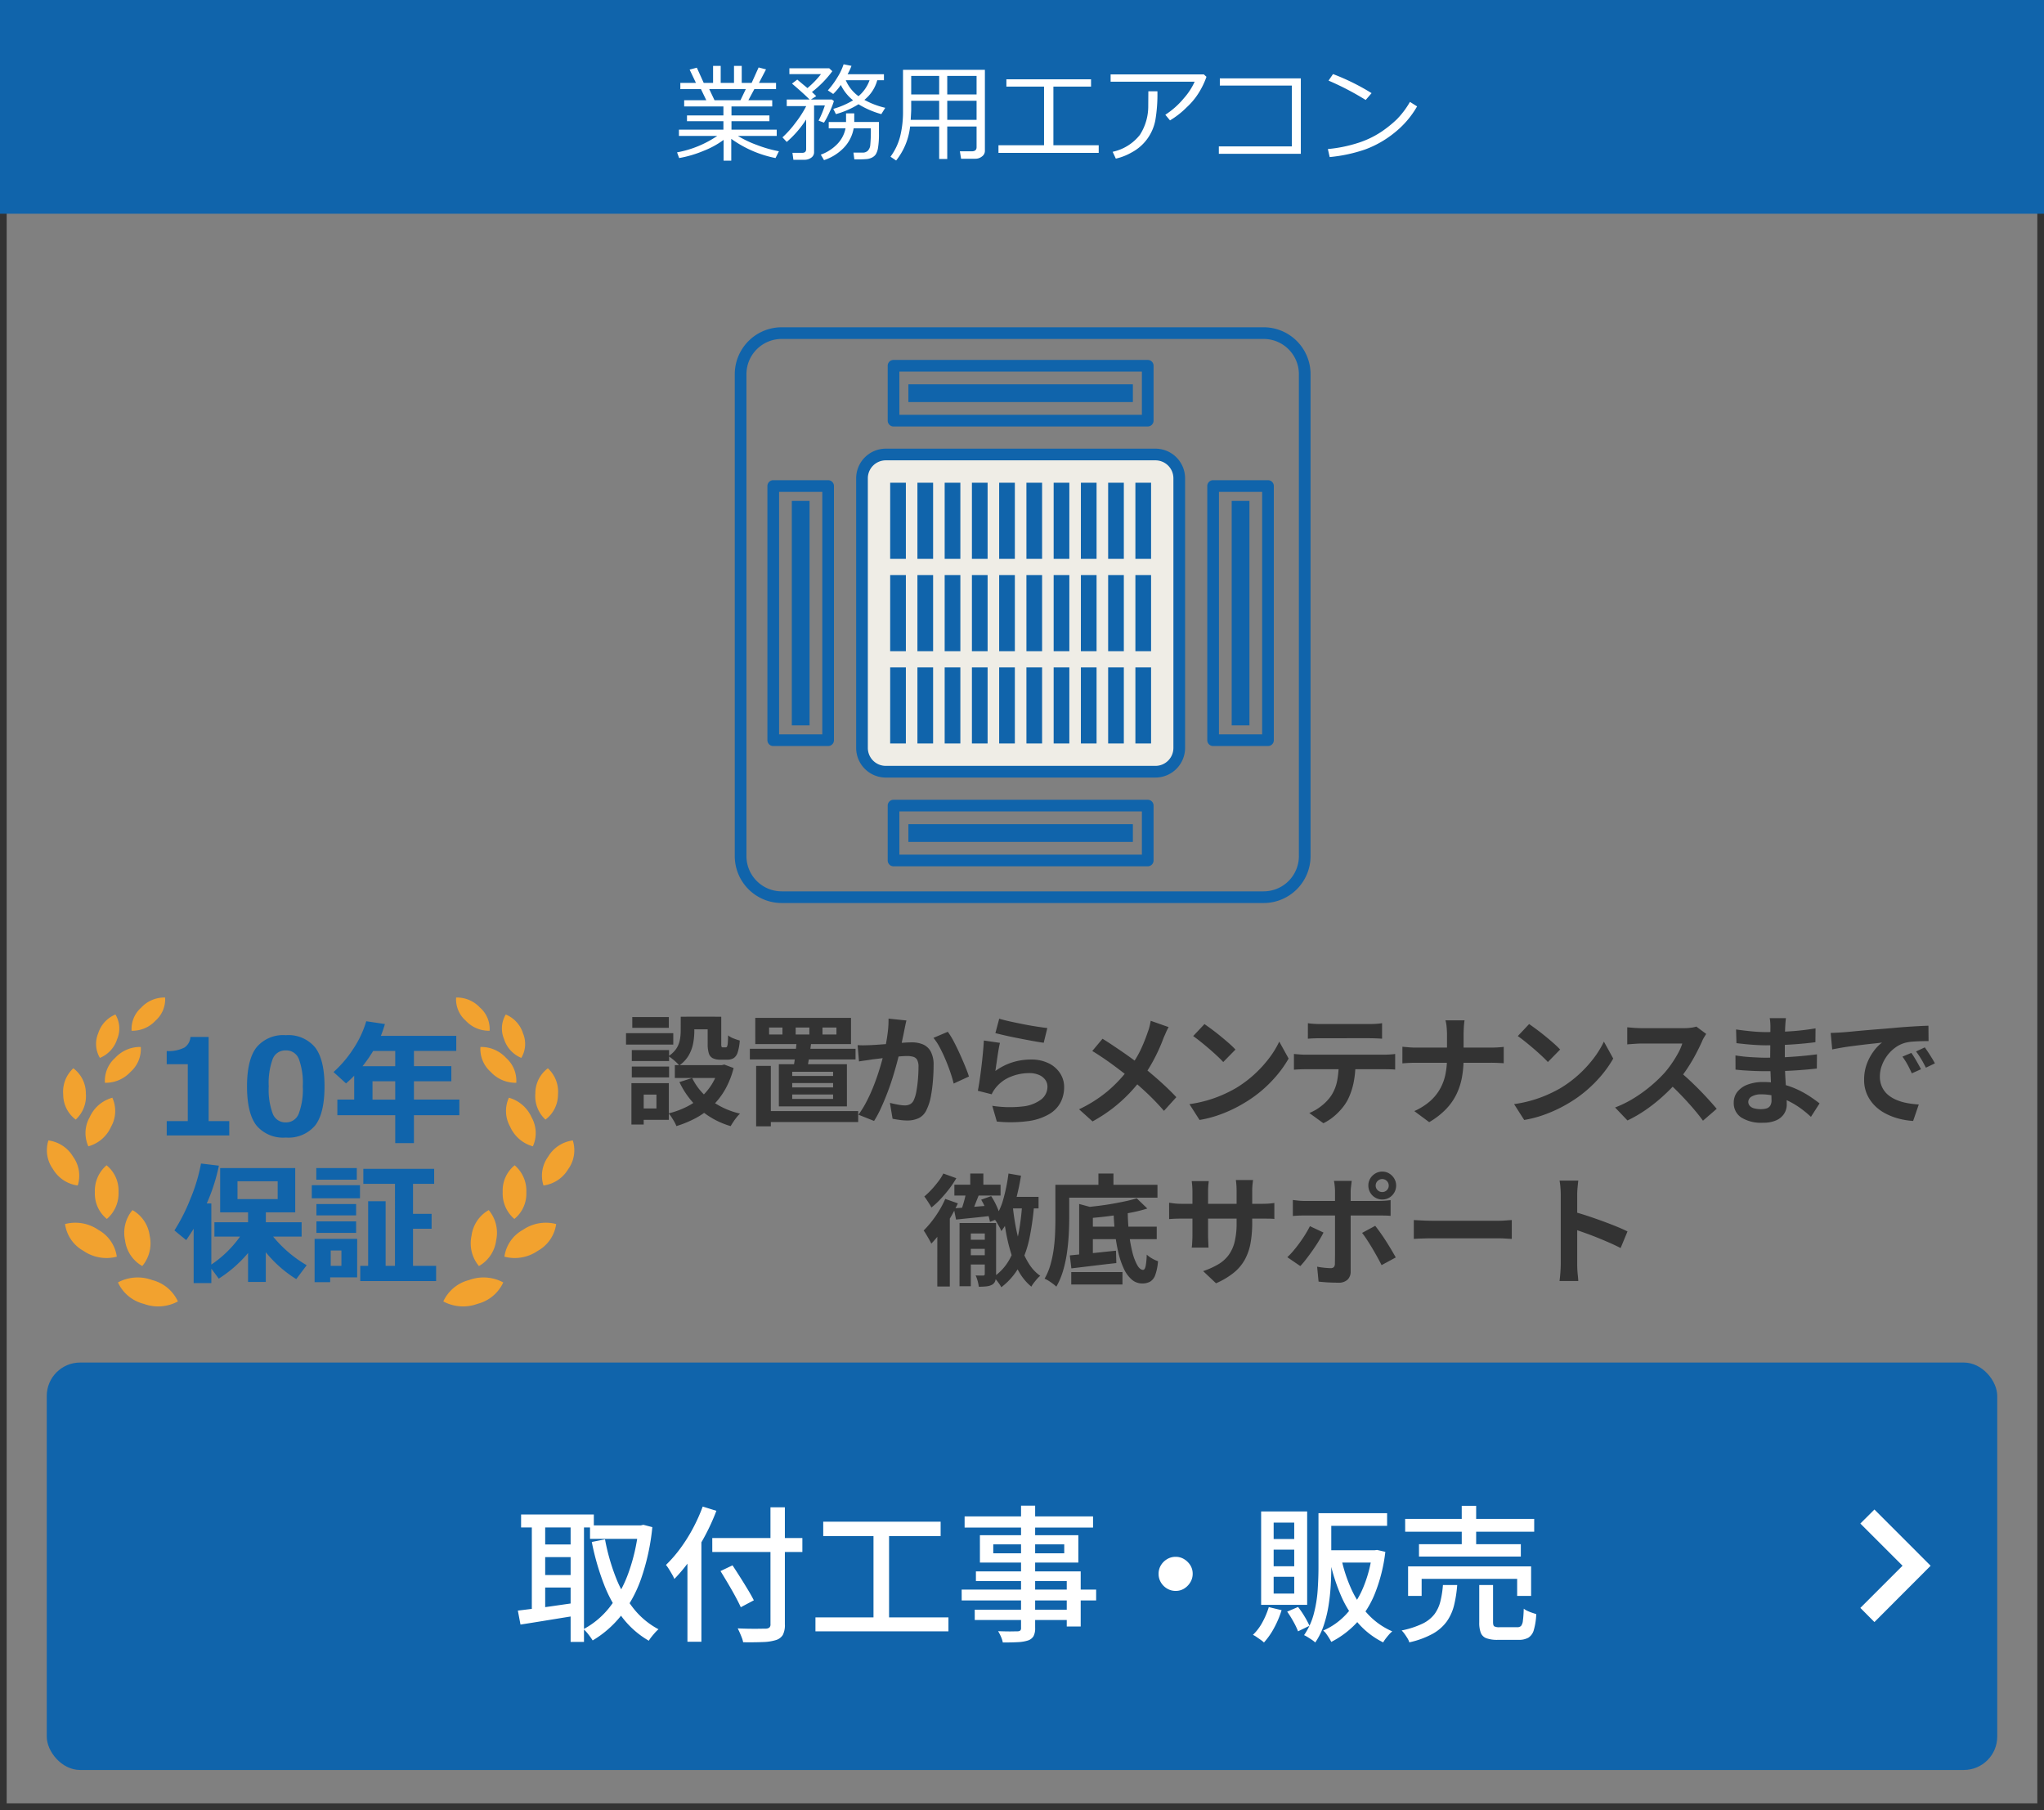 <svg xmlns="http://www.w3.org/2000/svg" width="306" height="271" viewBox="0 0 306 271">
  <rect x="0" y="0" width="306" height="271" fill="#808080" stroke="none"/>
  <g id="home-02" transform="translate(-3599 -5578)">
    <path id="長方形_1730" data-name="長方形 1730" d="M1,1V270H305V1H1M0,0H306V271H0Z" transform="translate(3599 5578)" fill="#333"/>
    <rect id="長方形_1731" data-name="長方形 1731" width="292" height="61" rx="5" transform="translate(3606 5782)" fill="#1064ab"/>
    <path id="パス_469" data-name="パス 469" d="M-65.67-15.62h7.854V-13.6H-65.67Zm-10.318-1.628H-65.1v1.936h-10.89Zm2.706,4.488h5.522v1.892h-5.522Zm0,4.576h5.522v1.87h-5.522ZM-58.41-15.62h.352l.374-.088,1.342.352a33.345,33.345,0,0,1-1.672,7.7A19.328,19.328,0,0,1-61.028-2.1a15.569,15.569,0,0,1-4.246,3.707,9.754,9.754,0,0,0-.638-.9,5.73,5.73,0,0,0-.726-.792,12.343,12.343,0,0,0,3.872-3.245A18.294,18.294,0,0,0-59.95-8.415a27.862,27.862,0,0,0,1.54-6.743Zm-5.016,2.09A31.261,31.261,0,0,0-61.82-7.865,18.058,18.058,0,0,0-59.2-3.234,11.878,11.878,0,0,0-55.418-.066a4.7,4.7,0,0,0-.517.506q-.275.308-.528.627a5.067,5.067,0,0,0-.407.583,13.477,13.477,0,0,1-4-3.531A20.28,20.28,0,0,1-63.624-6.9a38.283,38.283,0,0,1-1.782-6.237ZM-74.382-16.5h2V-2.156h-2Zm5.808,0h2V1.826h-2Zm-7.9,13.64q1.078-.132,2.486-.308t2.992-.407q1.584-.231,3.168-.451l.11,1.914q-2.222.352-4.433.715t-3.927.627Zm29.106-10.868H-33.88v2.09H-47.366Zm8.712-4.6H-36.5V-.814a3.207,3.207,0,0,1-.308,1.6,1.8,1.8,0,0,1-1.012.759,7.077,7.077,0,0,1-1.914.3q-1.21.055-3.014.033a3.289,3.289,0,0,0-.187-.66q-.143-.374-.308-.748T-43.56-.2q.9.044,1.76.055t1.507,0q.649-.011.913-.011a.943.943,0,0,0,.561-.165.628.628,0,0,0,.165-.5Zm-7.48,9.548,1.8-.858q.55.836,1.155,1.793t1.155,1.87q.55.913.88,1.573L-43.1-3.366q-.308-.682-.814-1.617t-1.1-1.936Q-45.606-7.92-46.134-8.778Zm-4.95-3.608,2.068-2.09.022.044V1.8h-2.09Zm2.288-6.05,2.046.638a32.256,32.256,0,0,1-1.727,3.784,33.42,33.42,0,0,1-2.167,3.52,23.412,23.412,0,0,1-2.4,2.9,4.614,4.614,0,0,0-.319-.649q-.231-.407-.484-.814A6.31,6.31,0,0,0-54.3-9.7a19.331,19.331,0,0,0,2.134-2.453,24.226,24.226,0,0,0,1.892-3A26.1,26.1,0,0,0-48.8-18.436Zm18.04,2.266h17.578v2.156H-30.756ZM-31.922-1.848h19.91V.242h-19.91Zm8.69-13.178H-20.9V-1.012h-2.332Zm22.088-3.542H.968V-.286A2.563,2.563,0,0,1,.726.968a1.527,1.527,0,0,1-.814.638,5.651,5.651,0,0,1-1.474.253q-.9.055-2.31.055a3.942,3.942,0,0,0-.275-.858A6.288,6.288,0,0,0-4.576.22q.616.022,1.21.033t1.045,0q.451-.011.649-.011A.724.724,0,0,0-1.254.121a.551.551,0,0,0,.11-.407Zm-8.448,1.606H9.636v1.672H-9.592Zm4.29,4.18v1.342H5.324v-1.342Zm-2-1.364H7.436v4.092H-7.3ZM-7.9-8.734H7.788v8.25H5.7v-6.8H-7.9Zm-2.134,2.728H10.1v1.628h-20.13Zm1.958,3.014H6.8v1.54H-8.074ZM22-10.912a2.386,2.386,0,0,1,1.276.352,2.82,2.82,0,0,1,.924.913,2.37,2.37,0,0,1,.352,1.287A2.4,2.4,0,0,1,24.2-7.1a2.785,2.785,0,0,1-.913.935A2.37,2.37,0,0,1,22-5.808a2.462,2.462,0,0,1-1.265-.341,2.625,2.625,0,0,1-.935-.924,2.443,2.443,0,0,1-.352-1.287,2.444,2.444,0,0,1,.341-1.276,2.654,2.654,0,0,1,.924-.924A2.443,2.443,0,0,1,22-10.912Zm22-6.534h9.658v1.892H44Zm-.616,0H45.3v8.14q0,1.3-.088,2.772t-.33,2.981a18.2,18.2,0,0,1-.715,2.915A10.112,10.112,0,0,1,42.9,1.914a3.367,3.367,0,0,0-.484-.385q-.308-.209-.627-.407a5.077,5.077,0,0,0-.561-.308A10.042,10.042,0,0,0,42.68-2.365a18.809,18.809,0,0,0,.583-3.553q.121-1.8.121-3.388ZM51.436-11.9h.374l.352-.044,1.232.286a24.438,24.438,0,0,1-1.551,6.215,14.538,14.538,0,0,1-2.739,4.4A13.627,13.627,0,0,1,45.3,1.826q-.132-.264-.33-.583T44.55.616a2.1,2.1,0,0,0-.462-.484A10.275,10.275,0,0,0,47.531-2.31,13.642,13.642,0,0,0,50.05-6.237a19.222,19.222,0,0,0,1.386-5.313Zm-4.62,1.276a22.068,22.068,0,0,0,1.54,4.653,13.947,13.947,0,0,0,2.5,3.718,10.8,10.8,0,0,0,3.575,2.5,4.082,4.082,0,0,0-.484.473q-.264.3-.495.605a6.032,6.032,0,0,0-.385.572A12.1,12.1,0,0,1,49.357-.946,15.745,15.745,0,0,1,46.772-5.06,28.358,28.358,0,0,1,45.1-10.252ZM44.528-11.9h7.458v1.848H44.528Zm-8.58,8.514,1.914.462A14.464,14.464,0,0,1,36.74-.264a10.715,10.715,0,0,1-1.518,2.178,3.636,3.636,0,0,0-.473-.385q-.3-.209-.616-.429a3.771,3.771,0,0,0-.561-.33,7.5,7.5,0,0,0,1.419-1.881A12.014,12.014,0,0,0,35.948-3.388Zm2.75.682,1.628-.7a13.148,13.148,0,0,1,.979,1.43,13.364,13.364,0,0,1,.737,1.386L40.326.242a10.885,10.885,0,0,0-.682-1.43A15.972,15.972,0,0,0,38.7-2.706ZM36.674-11.99V-9.5h3.08V-11.99Zm0,4.07v2.508h3.08V-7.92Zm0-8.118v2.464h3.08v-2.464ZM34.8-17.71H41.69V-3.718H34.8Zm21.56,1.122H75.68v1.914H56.364ZM58.432-12.8H73.678v1.848H58.432ZM56.8-9.482H75.218V-5.06h-2.09V-7.612h-14.3V-5.06H56.8Zm8.03-9.064H66.99v6.732H64.834ZM67.452-6.688H69.52v5.544q0,.506.176.638a1.578,1.578,0,0,0,.814.132h2.618a.8.8,0,0,0,.583-.187,1.484,1.484,0,0,0,.275-.792q.088-.6.132-1.793a2.724,2.724,0,0,0,.55.33,6.492,6.492,0,0,0,.693.275l.627.209A9.848,9.848,0,0,1,75.625.033,1.977,1.977,0,0,1,74.8,1.2a2.931,2.931,0,0,1-1.474.319h-3.08a4.831,4.831,0,0,1-1.727-.242,1.431,1.431,0,0,1-.836-.814A4.279,4.279,0,0,1,67.452-1.1Zm-5.434,0h2.134a18.355,18.355,0,0,1-.473,3.047A7.145,7.145,0,0,1,62.59-1.232a6.5,6.5,0,0,1-2.1,1.837A13.029,13.029,0,0,1,56.98,1.892a2.246,2.246,0,0,0-.264-.594q-.2-.33-.429-.649A4.474,4.474,0,0,0,55.836.11,13.239,13.239,0,0,0,58.949-.9a4.985,4.985,0,0,0,1.793-1.419,5.349,5.349,0,0,0,.891-1.914A14.98,14.98,0,0,0,62.018-6.688Z" transform="translate(3753 5822)" fill="#fff"/>
    <rect id="長方形_1736" data-name="長方形 1736" width="306" height="32" transform="translate(3599 5578)" fill="#1064ab"/>
    <path id="パス_468" data-name="パス 468" d="M-55.328.664l-.312-.852a15.733,15.733,0,0,0,6.016-2.461h-5.734v-.937H-48.7V-4.852h-5.453v-.867H-48.7V-7.062h-5.875v-.93h3.313l-.8-1.664h-3.086v-.93h2.336l-.945-1.992,1.078-.289,1.031,2.281h1.4v-2.547h1.141v2.547h1.992v-2.547h1.156v2.547h1.484L-43.43-12.9l1.109.289-1.055,2.023h2.555v.93h-3.25l-.891,1.664h3.57v.93h-6.1v1.344h5.68v.867h-5.68v1.266h6.773v.938h-5.812a15.761,15.761,0,0,0,2.855,1.359,18.8,18.8,0,0,0,3.285.938L-40.9.664a17.045,17.045,0,0,1-6.625-2.875V1.055h-1.148V-2.055A13.006,13.006,0,0,1-51.68-.41,17.115,17.115,0,0,1-55.328.664Zm4.508-10.32.789,1.664h3.883l.8-1.664Zm22.344,2.266a12.853,12.853,0,0,1-3.383,1.477L-32.25-6.7a12.119,12.119,0,0,0,2.961-1.281,6.694,6.694,0,0,1-1.836-2.3A8.449,8.449,0,0,1-32.266-8.93l-.8-.539a12.921,12.921,0,0,0,1.406-1.906,9.006,9.006,0,0,0,.953-2l1.18.234a8.381,8.381,0,0,1-.586,1.258h5.445v.891h-1a5.676,5.676,0,0,1-1.93,2.945,12.125,12.125,0,0,0,3.125,1.188l-.586.945A13.259,13.259,0,0,1-28.477-7.391Zm0-1.211a5.568,5.568,0,0,0,1.656-2.391h-3.562A5.686,5.686,0,0,0-28.477-8.6Zm-8.1,9.523h-1.648l-.141-1.039H-36.9q.586,0,.586-.555V-5.109A15.424,15.424,0,0,1-39.219-1.75l-.641-.687a14.851,14.851,0,0,0,1.926-2.148,15.972,15.972,0,0,0,1.621-2.508v-.023h-2.906V-8.1H-35.8q-.93-.937-2.633-2.383l.789-.6,1.523,1.273a13.8,13.8,0,0,0,2.031-2.094h-4.734v-.875h5.961l.469.438a15.831,15.831,0,0,1-3.055,3.117q.406.367.641.617L-35.6-8.1h3.141l.3.227A11.875,11.875,0,0,1-32.8-6.238a12.225,12.225,0,0,1-.844,1.6l-.812-.3a14.743,14.743,0,0,0,.945-2.281h-1.617V-.187A.962.962,0,0,1-35.543.6,1.652,1.652,0,0,1-36.578.922Zm2.938.055-.484-.82a6.506,6.506,0,0,0,2.387-1.508,4.659,4.659,0,0,0,1.316-2.437h-2.516v-.945h2.594V-6.023h1.227v1.289h3.7v1.727a12.557,12.557,0,0,1-.133,2.086A2.667,2.667,0,0,1-25.9.121a1.511,1.511,0,0,1-.555.469,2.262,2.262,0,0,1-.723.219A13.055,13.055,0,0,1-28.6.859h-.5l-.133-1.008h1.359a1.1,1.1,0,0,0,.777-.27,1.371,1.371,0,0,0,.379-.828,22.283,22.283,0,0,0,.086-2.543H-29.2A5.589,5.589,0,0,1-30.773-.777,7.3,7.3,0,0,1-33.641.977ZM-10.8-4.062h-4.391V.8H-16.4V-4.062H-20.75a9.88,9.88,0,0,1-2.094,5.094l-.844-.57a8.813,8.813,0,0,0,1.453-3.066,15.348,15.348,0,0,0,.422-3.77v-6.172H-9.555V-.391a1.014,1.014,0,0,1-.434.813,1.548,1.548,0,0,1-.988.344h-2.141L-13.3-.344h1.766q.734,0,.734-.617Zm0-4.8v-2.773h-4.391v2.773Zm-5.6-2.773h-4.187v2.773H-16.4Zm-4.266,6.578H-16.4V-7.914h-4.187v1.3Q-20.586-6.383-20.664-5.055Zm5.477,0H-10.8V-7.914h-4.391ZM7.484-.109H-7.523V-1.25H-.7v-8.781H-6.336v-1.1H6.336v1.1H.7V-1.25H7.484ZM23.617-11.5a11.894,11.894,0,0,1-.832,1.848,10.523,10.523,0,0,1-2.137,2.727,12.724,12.724,0,0,1-2.492,1.949l-.7-.844a12.09,12.09,0,0,0,2.8-2.5,9.668,9.668,0,0,0,1.59-2.445H9.266v-1.1H23.219ZM16.273-9.328a23.191,23.191,0,0,1-.316,4.359A7,7,0,0,1,14.719-2.16a6.86,6.86,0,0,1-2.336,2A8.482,8.482,0,0,1,10.047.75L9.57-.273a7.055,7.055,0,0,0,4.078-2.535A7.9,7.9,0,0,0,14.9-7.164l.016-2.164ZM37.742.031H25.469V-1.086H36.4v-9.1H25.617v-1.078H37.742ZM48.336-9.055l-.883,1.023a41.82,41.82,0,0,0-5.562-2.9l.672-.977A33.158,33.158,0,0,1,48.336-9.055ZM55.148-7.07a13.792,13.792,0,0,1-3.406,3.957A15.368,15.368,0,0,1,47.387-.629,22.958,22.958,0,0,1,42.063.516l-.273-1.2a21.035,21.035,0,0,0,4.563-.934A13.866,13.866,0,0,0,49.77-3.254a17.361,17.361,0,0,0,2.363-1.9,12.872,12.872,0,0,0,1.945-2.59Z" transform="translate(3756 5601)" fill="#fff"/>
    <path id="arrow" d="M932.585,1441.077l6.316-6.316-6.316-6.316,2.106-2.1,6.314,6.315h0l2.1,2.106-2.1,2.106h0l-6.314,6.323Z" transform="translate(2944.922 4377.66)" fill="#fff"/>
    <g id="グループ_621" data-name="グループ 621" transform="translate(3691 5418.082)">
      <rect id="長方形_38" data-name="長方形 38" width="38.054" height="8.216" transform="translate(42.435 248.014)" fill="#efede6"/>
      <path id="パス_28" data-name="パス 28" d="M69.986,66.42h40.373a3.552,3.552,0,0,1,3.56,3.56v40.373a3.552,3.552,0,0,1-3.56,3.56H69.986a3.552,3.552,0,0,1-3.56-3.56V69.98a3.552,3.552,0,0,1,3.56-3.56" transform="translate(-28.878 162.046)" fill="#efede6"/>
      <rect id="長方形_42" data-name="長方形 42" width="8.216" height="38.054" transform="translate(57.096 233.353)" fill="#efede6"/>
      <g id="グループ_336" data-name="グループ 336" transform="translate(22.887 213.805)">
        <path id="パス_26" data-name="パス 26" d="M118.552,27.784H80.5a.874.874,0,0,1-.874-.874V18.693a.874.874,0,0,1,.874-.874h38.054a.874.874,0,0,1,.874.874v8.216a.874.874,0,0,1-.874.874m-37.18-1.748h36.306V19.568H81.372Z" transform="translate(-61.618 -17.819)" fill="#1064ab"/>
        <rect id="長方形_39" data-name="長方形 39" width="33.605" height="2.657" transform="translate(21.106 3.654)" fill="#1064ab"/>
        <path id="パス_27" data-name="パス 27" d="M118.552,253.784H80.5a.874.874,0,0,1-.874-.874v-8.216a.874.874,0,0,1,.874-.874h38.054a.874.874,0,0,1,.874.874v8.216a.874.874,0,0,1-.874.874m-37.18-1.748h36.306v-6.468H81.372Z" transform="translate(-61.618 -177.967)" fill="#1064ab"/>
        <rect id="長方形_41" data-name="長方形 41" width="33.605" height="2.657" transform="translate(21.106 69.506)" fill="#1064ab"/>
        <path id="パス_29" data-name="パス 29" d="M108.234,112.662H67.86a4.439,4.439,0,0,1-4.434-4.434V67.854A4.439,4.439,0,0,1,67.86,63.42h40.373a4.439,4.439,0,0,1,4.434,4.434v40.373a4.44,4.44,0,0,1-4.434,4.434M67.86,65.168a2.689,2.689,0,0,0-2.686,2.686v40.373a2.689,2.689,0,0,0,2.686,2.686h40.373a2.689,2.689,0,0,0,2.686-2.686V67.854a2.689,2.689,0,0,0-2.686-2.686Z" transform="translate(-50.14 -50.133)" fill="#1064ab"/>
        <path id="パス_30" data-name="パス 30" d="M117.613,80.93h2.348V92.324h-2.348Zm-4.079,0h2.348V92.324h-2.348Zm-4.079,0H111.8V92.324h-2.349Zm-4.079,0h2.348V92.324h-2.348Zm-4.079,0h2.348V92.324H101.3Zm-4.079,0h2.349V92.324H97.218Zm-4.079,0h2.349V92.324H93.139Zm-4.079,0h2.349V92.324H89.06Zm-4.079,0h2.348V92.324H84.981Zm-4.079,0h2.349V92.324H80.9Z" transform="translate(-62.524 -62.541)" fill="#1064ab"/>
        <path id="パス_31" data-name="パス 31" d="M117.613,128.37h2.348v11.394h-2.348Zm-4.079,0h2.348v11.394h-2.348Zm-4.079,0H111.8v11.394h-2.349Zm-4.079,0h2.348v11.394h-2.348Zm-4.079,0h2.348v11.394H101.3Zm-4.079,0h2.349v11.394H97.218Zm-4.079,0h2.349v11.394H93.139Zm-4.079,0h2.349v11.394H89.06Zm-4.079,0h2.348v11.394H84.981Zm-4.079,0h2.349v11.394H80.9Z" transform="translate(-62.524 -96.158)" fill="#1064ab"/>
        <path id="パス_32" data-name="パス 32" d="M117.613,175.81h2.348V187.2h-2.348Zm-4.079,0h2.348V187.2h-2.348Zm-4.079,0H111.8V187.2h-2.349Zm-4.079,0h2.348V187.2h-2.348Zm-4.079,0h2.348V187.2H101.3Zm-4.079,0h2.349V187.2H97.218Zm-4.079,0h2.349V187.2H93.139Zm-4.079,0h2.349V187.2H89.06Zm-4.079,0h2.348V187.2H84.981Zm-4.079,0h2.349V187.2H80.9Z" transform="translate(-62.524 -129.775)" fill="#1064ab"/>
        <path id="パス_33" data-name="パス 33" d="M252.917,119.422H244.7a.874.874,0,0,1-.874-.874V80.494a.874.874,0,0,1,.874-.874h8.216a.874.874,0,0,1,.874.874v38.054a.874.874,0,0,1-.874.874m-7.342-1.748h6.467V81.368h-6.467Z" transform="translate(-177.976 -61.613)" fill="#1064ab"/>
        <rect id="長方形_43" data-name="長方形 43" width="2.657" height="33.605" transform="translate(69.505 21.108)" fill="#1064ab"/>
        <path id="パス_34" data-name="パス 34" d="M26.917,119.422H18.7a.874.874,0,0,1-.874-.874V80.494a.874.874,0,0,1,.874-.874h8.216a.874.874,0,0,1,.874.874v38.054a.874.874,0,0,1-.874.874m-7.342-1.748h6.468V81.368H19.575Z" transform="translate(-17.827 -61.613)" fill="#1064ab"/>
        <rect id="長方形_45" data-name="長方形 45" width="2.657" height="33.605" transform="translate(3.654 21.108)" fill="#1064ab"/>
      </g>
      <path id="パス_263" data-name="パス 263" d="M79.18,86.2H7.02A7.028,7.028,0,0,1,0,79.18V7.02A7.029,7.029,0,0,1,7.02,0H79.18A7.028,7.028,0,0,1,86.2,7.02V79.18a7.028,7.028,0,0,1-7.02,7.02M7.02,1.748A5.278,5.278,0,0,0,1.748,7.02V79.18A5.278,5.278,0,0,0,7.02,84.453H79.18a5.278,5.278,0,0,0,5.272-5.272V7.02A5.278,5.278,0,0,0,79.18,1.748Z" transform="translate(18 208.918)" fill="#1064ab"/>
    </g>
    <path id="パス_467" data-name="パス 467" d="M-11.689,0h-9.365V-2.148H-17.9v-8.516h-3.154v-1.973a5.233,5.233,0,0,0,2.651-.522,2.059,2.059,0,0,0,.9-1.587h2.725v12.6h3.086Zm8.457.313a5.2,5.2,0,0,1-4.4-1.821q-1.4-1.821-1.4-5.845,0-3.984,1.406-5.82A5.183,5.183,0,0,1-3.232-15.01a5.19,5.19,0,0,1,4.395,1.831q1.406,1.831,1.406,5.815,0,4.053-1.4,5.864A5.21,5.21,0,0,1-3.232.313Zm0-13.047A2.015,2.015,0,0,0-5.19-11.45a10.491,10.491,0,0,0-.591,4.106,10.265,10.265,0,0,0,.605,4.1A2.023,2.023,0,0,0-3.232-1.953,2.022,2.022,0,0,0-1.289-3.262a10.352,10.352,0,0,0,.605-4.1,10.418,10.418,0,0,0-.591-4.092A2.016,2.016,0,0,0-3.232-12.734Zm25.986,9.7h-6.8v4.18h-2.8v-4.18H4.492V-5.371h2.52V-8.945q-.576.6-1.221,1.152l-1.875-1.7a17.193,17.193,0,0,0,2.993-3.525A15.269,15.269,0,0,0,8.818-17.1l2.793.42q-.293,1-.605,1.768H22.295v2.256H15.957v2.285h5.6v2.256h-5.6v2.744h6.8Zm-12.9-9.619a21.292,21.292,0,0,1-1.592,2.285h4.893v-2.285Zm-.1,7.285h3.4V-8.115h-3.4ZM-14.375,22.1h-2.646V13.969q-.391.635-1.113,1.7L-19.9,14.223A27.53,27.53,0,0,0-17.52,9.516a25.9,25.9,0,0,0,1.6-5.312l2.676.322a27.687,27.687,0,0,1-1.816,5.654h.684v9.15a16.55,16.55,0,0,0,4.3-4.189h-3.838V13h5.039V11.508h-4.18V4.887h11.24v6.621h-4.4V13H-.859v2.139H-5.127A18.566,18.566,0,0,0-.1,19.428l-1.562,2.08a18.287,18.287,0,0,1-4.561-4.023v4.443H-8.877V17.6a19,19,0,0,1-4.385,3.838l-1.113-1.5ZM-4.443,9.525V6.859h-6.016V9.525ZM7.4,6.625H1.338V4.887H7.4ZM19.277,21.8H7.92V19.525H9.1V9.848h2.617v9.678h1.4V7.24H8.379V5H18.984V7.24H15.82v4.5H18.6v2.227H15.82v5.557h3.457ZM7.881,9.408H.664V7.445H7.881ZM7.3,11.967H1.357v-1.7H7.3Zm0,2.617H1.357V12.865H7.3Zm.156,6.66H3.418v.723H1.084V15.482H7.461ZM5.1,19.525v-2.3H3.5v2.3Z" transform="translate(3645.013 5748)" fill="#1064ab"/>
    <g id="グループ_622" data-name="グループ 622" transform="translate(3665.367 5727.336)">
      <path id="パス_11" data-name="パス 11" d="M342.014,423a5.817,5.817,0,0,0-3.85,3.2,6.247,6.247,0,0,0,5.125.36,5.818,5.818,0,0,0,3.85-3.205A6.243,6.243,0,0,0,342.014,423Z" transform="translate(-338.164 -380.686)" fill="#f2a22f"/>
      <path id="パス_12" data-name="パス 12" d="M374.785,337a5.285,5.285,0,0,0,1.111,4.531,5.165,5.165,0,0,0,2.576-3.846,5.286,5.286,0,0,0-1.112-4.53A5.166,5.166,0,0,0,374.785,337Z" transform="translate(-370.562 -301.316)" fill="#f2a22f"/>
      <path id="パス_13" data-name="パス 13" d="M421.92,350.809a5.442,5.442,0,0,0-2.761,4.013,6.065,6.065,0,0,0,4.986-.87,5.443,5.443,0,0,0,2.762-4.015A6.069,6.069,0,0,0,421.92,350.809Z" transform="translate(-410.012 -316.007)" fill="#f2a22f"/>
      <path id="パス_14" data-name="パス 14" d="M418.672,273.785a4.854,4.854,0,0,0-1.791,3.98,5.019,5.019,0,0,0,1.746,4.054,4.855,4.855,0,0,0,1.792-3.981A5.011,5.011,0,0,0,418.672,273.785Z" transform="translate(-407.991 -248.653)" fill="#f2a22f"/>
      <path id="パス_15" data-name="パス 15" d="M421.675,184.192a4.8,4.8,0,0,0,.19,4.346,5.264,5.264,0,0,0,3.4,2.933,4.8,4.8,0,0,0-.192-4.345A5.261,5.261,0,0,0,421.675,184.192Z" transform="translate(-411.859 -169.178)" fill="#f2a22f"/>
      <path id="パス_16" data-name="パス 16" d="M461.642,152.865a4.666,4.666,0,0,0,1.873-3.743A4.773,4.773,0,0,0,462,145.185a4.665,4.665,0,0,0-1.873,3.742A4.776,4.776,0,0,0,461.642,152.865Z" transform="translate(-446.349 -134.576)" fill="#f2a22f"/>
      <path id="パス_17" data-name="パス 17" d="M392.454,122.159a4.577,4.577,0,0,0-1.529-3.726,5.063,5.063,0,0,0-3.839-1.636,4.577,4.577,0,0,0,1.531,3.726A5.059,5.059,0,0,0,392.454,122.159Z" transform="translate(-381.53 -109.381)" fill="#f2a22f"/>
      <path id="パス_18" data-name="パス 18" d="M418.835,80.368a4.082,4.082,0,0,0,.255-3.681,4.5,4.5,0,0,0-2.581-2.816,4.085,4.085,0,0,0-.255,3.682A4.508,4.508,0,0,0,418.835,80.368Z" transform="translate(-407.161 -71.316)" fill="#f2a22f"/>
      <path id="パス_19" data-name="パス 19" d="M359.895,56.238a4.257,4.257,0,0,0-1.439-3.462,4.718,4.718,0,0,0-3.579-1.509,4.257,4.257,0,0,0,1.44,3.463A4.7,4.7,0,0,0,359.895,56.238Z" transform="translate(-352.962 -51.252)" fill="#f2a22f"/>
      <path id="パス_20" data-name="パス 20" d="M473.408,240.836a5.071,5.071,0,0,0-3.7,2.444,4.833,4.833,0,0,0-.69,4.3,5.066,5.066,0,0,0,3.7-2.443A4.835,4.835,0,0,0,473.408,240.836Z" transform="translate(-454.023 -219.425)" fill="#f2a22f"/>
    </g>
    <g id="グループ_623" data-name="グループ 623" transform="translate(3606 5727.336)">
      <path id="パス_11-2" data-name="パス 11" d="M343.289,423a5.817,5.817,0,0,1,3.85,3.2,6.247,6.247,0,0,1-5.125.36,5.818,5.818,0,0,1-3.85-3.205A6.244,6.244,0,0,1,343.289,423Z" transform="translate(-327.506 -380.686)" fill="#f2a22f"/>
      <path id="パス_12-2" data-name="パス 12" d="M378.472,337a5.284,5.284,0,0,1-1.111,4.531,5.165,5.165,0,0,1-2.576-3.846,5.286,5.286,0,0,1,1.112-4.53A5.166,5.166,0,0,1,378.472,337Z" transform="translate(-363.063 -301.316)" fill="#f2a22f"/>
      <path id="パス_13-2" data-name="パス 13" d="M424.146,350.809a5.442,5.442,0,0,1,2.761,4.013,6.065,6.065,0,0,1-4.986-.87,5.443,5.443,0,0,1-2.762-4.015A6.069,6.069,0,0,1,424.146,350.809Z" transform="translate(-416.421 -316.007)" fill="#f2a22f"/>
      <path id="パス_14-2" data-name="パス 14" d="M418.629,273.785a4.854,4.854,0,0,1,1.791,3.98,5.019,5.019,0,0,1-1.746,4.054,4.855,4.855,0,0,1-1.792-3.981A5.011,5.011,0,0,1,418.629,273.785Z" transform="translate(-409.677 -248.653)" fill="#f2a22f"/>
      <path id="パス_15-2" data-name="パス 15" d="M425.265,184.192a4.8,4.8,0,0,1-.19,4.346,5.264,5.264,0,0,1-3.4,2.933,4.8,4.8,0,0,1,.192-4.345A5.261,5.261,0,0,1,425.265,184.192Z" transform="translate(-415.448 -169.178)" fill="#f2a22f"/>
      <path id="パス_16-2" data-name="パス 16" d="M462,152.865a4.666,4.666,0,0,1-1.873-3.743,4.773,4.773,0,0,1,1.514-3.938,4.665,4.665,0,0,1,1.873,3.742A4.776,4.776,0,0,1,462,152.865Z" transform="translate(-457.663 -134.576)" fill="#f2a22f"/>
      <path id="パス_17-2" data-name="パス 17" d="M387.086,122.159a4.577,4.577,0,0,1,1.529-3.726,5.063,5.063,0,0,1,3.839-1.636,4.577,4.577,0,0,1-1.531,3.726A5.059,5.059,0,0,1,387.086,122.159Z" transform="translate(-378.377 -109.381)" fill="#f2a22f"/>
      <path id="パス_18-2" data-name="パス 18" d="M416.509,80.368a4.081,4.081,0,0,1-.255-3.681,4.5,4.5,0,0,1,2.581-2.816,4.085,4.085,0,0,1,.255,3.682A4.508,4.508,0,0,1,416.509,80.368Z" transform="translate(-408.551 -71.316)" fill="#f2a22f"/>
      <path id="パス_19-2" data-name="パス 19" d="M354.877,56.238a4.257,4.257,0,0,1,1.439-3.462,4.718,4.718,0,0,1,3.579-1.509,4.257,4.257,0,0,1-1.44,3.463A4.7,4.7,0,0,1,354.877,56.238Z" transform="translate(-342.176 -51.252)" fill="#f2a22f"/>
      <path id="パス_20-2" data-name="パス 20" d="M469.021,240.836a5.071,5.071,0,0,1,3.7,2.444,4.833,4.833,0,0,1,.69,4.3,5.066,5.066,0,0,1-3.7-2.443A4.835,4.835,0,0,1,469.021,240.836Z" transform="translate(-468.774 -219.425)" fill="#f2a22f"/>
    </g>
    <path id="パス_466" data-name="パス 466" d="M-90.09-14.778h2.034v2.2a9.78,9.78,0,0,1-.171,1.773,5.771,5.771,0,0,1-.657,1.791,4.749,4.749,0,0,1-1.422,1.53,5.265,5.265,0,0,0-.459-.477q-.3-.279-.621-.531a5.188,5.188,0,0,0-.54-.378,4.034,4.034,0,0,0,1.215-1.188,3.684,3.684,0,0,0,.5-1.3,7.3,7.3,0,0,0,.117-1.26Zm4.032,0h2.034v4.05a1.316,1.316,0,0,0,.045.45.19.19,0,0,0,.189.09h.45a.209.209,0,0,0,.18-.117,1.371,1.371,0,0,0,.108-.5q.036-.387.054-1.179a2.78,2.78,0,0,0,.819.459,9.47,9.47,0,0,0,.927.315,7.455,7.455,0,0,1-.306,1.746,1.636,1.636,0,0,1-.585.873,1.723,1.723,0,0,1-.963.243h-1.062A2.476,2.476,0,0,1-85.3-8.568a1.209,1.209,0,0,1-.585-.729,4.635,4.635,0,0,1-.171-1.413ZM-88.38-5.6a8.965,8.965,0,0,0,2.772,3.321A11.814,11.814,0,0,0-81.216-.27a5.257,5.257,0,0,0-.5.549q-.27.333-.5.684t-.4.639a12.221,12.221,0,0,1-4.6-2.493,12.607,12.607,0,0,1-3.069-4.1Zm4.014-1.926h.414l.378-.09,1.4.522a12.868,12.868,0,0,1-1.269,3.213,11.045,11.045,0,0,1-1.9,2.457A11.126,11.126,0,0,1-87.8.378,16.4,16.4,0,0,1-90.738,1.6a4.637,4.637,0,0,0-.306-.639q-.2-.351-.423-.693a6.031,6.031,0,0,0-.423-.576,12.854,12.854,0,0,0,2.61-.945,10.009,10.009,0,0,0,2.205-1.467,8.668,8.668,0,0,0,1.674-2A8.944,8.944,0,0,0-84.366-7.2Zm-6.606,0h7.452V-5.6h-7.452Zm1.692-7.254h4.338v1.89H-89.28Zm-8.136,5h5.58v1.638h-5.58Zm.072-4.95h5.472v1.62h-5.472Zm-.072,7.416h5.58v1.62h-5.58Zm-.864-5h7.074v1.71H-98.28Zm1.854,7.488h4.554V.666h-4.554v-1.71h2.7v-2.07h-2.7Zm-1.044,0h1.836V1.368H-97.47Zm28.6-8.334v1.044h2.088v-1.044Zm-4.014,0v1.044h2.052v-1.044Zm-3.978,0v1.044h2v-1.044Zm-2.07-1.44H-64.6v3.924H-78.93Zm-.81,4.626h15.822v1.6H-79.74Zm1.818,9.324h14.4V.99h-14.4ZM-78.8-7.416h2.2V1.638h-2.2Zm5.4,2.574v.648h6.12v-.648Zm0,1.71v.666h6.12v-.666Zm0-3.4v.63h6.12v-.63Zm-2-1.134h10.188V-1.35H-75.4Zm2.664-3.348,2.178.126q-.126.972-.288,2.043t-.306,1.809h-2.088q.162-.792.288-1.9T-72.738-11.016Zm16.434-3.2q-.09.342-.171.747t-.153.747q-.072.4-.18.891t-.207.99q-.1.495-.207.963-.18.774-.45,1.8t-.63,2.205q-.36,1.179-.81,2.367T-60.066-1.2A15.547,15.547,0,0,1-61.146.828l-2.34-.936a14.044,14.044,0,0,0,1.179-1.9q.549-1.053,1-2.169t.8-2.2q.351-1.08.6-2.016t.4-1.6q.252-1.224.4-2.358a14.921,14.921,0,0,0,.126-2.142Zm6.192,1.692a10.863,10.863,0,0,1,.891,1.449q.459.873.9,1.845t.81,1.872q.369.9.567,1.53L-49.23-4.77q-.18-.756-.495-1.683t-.72-1.89q-.405-.963-.864-1.827a8.2,8.2,0,0,0-.945-1.44Zm-13.5,2q.486.036.954.027t.972-.027q.432-.018,1.071-.063t1.35-.1q.711-.054,1.431-.117t1.332-.1q.612-.036,1.008-.036a4.211,4.211,0,0,1,1.683.315,2.393,2.393,0,0,1,1.152,1.071,4.214,4.214,0,0,1,.423,2.052q0,1.062-.1,2.3a22.072,22.072,0,0,1-.315,2.376A7.424,7.424,0,0,1-53.262-.9,2.542,2.542,0,0,1-54.441.4a4.047,4.047,0,0,1-1.773.36A8.087,8.087,0,0,1-57.321.675Q-57.906.594-58.374.5l-.4-2.376q.36.09.783.18t.81.144a4.721,4.721,0,0,0,.621.054,1.749,1.749,0,0,0,.792-.171,1.28,1.28,0,0,0,.558-.6,5.41,5.41,0,0,0,.4-1.35q.153-.828.234-1.791t.081-1.845a2.192,2.192,0,0,0-.2-1.062.978.978,0,0,0-.585-.459,3.377,3.377,0,0,0-.963-.117q-.4,0-1.107.063t-1.5.144q-.792.081-1.485.171t-1.071.126q-.378.072-.981.153t-1.017.153Zm21.2-3.96q.648.2,1.62.414t2.034.423q1.062.207,2.007.351t1.539.216l-.54,2.2q-.54-.072-1.305-.207t-1.62-.3q-.855-.162-1.683-.333t-1.512-.333q-.684-.162-1.116-.27Zm.108,3.618q-.09.36-.189.927t-.189,1.179q-.09.612-.171,1.17t-.135.936a8.833,8.833,0,0,1,2.565-1.3,9.254,9.254,0,0,1,2.745-.414,5.827,5.827,0,0,1,2.7.576,4.238,4.238,0,0,1,1.7,1.512,3.766,3.766,0,0,1,.585,2.034A5,5,0,0,1-33.21-1.98,4.481,4.481,0,0,1-34.92-.2,8.393,8.393,0,0,1-38.034.846a20.153,20.153,0,0,1-4.734.072l-.684-2.358a17.014,17.014,0,0,0,4.536.1,5.539,5.539,0,0,0,2.781-1.044A2.4,2.4,0,0,0-35.19-4.3a1.716,1.716,0,0,0-.342-1.053,2.264,2.264,0,0,0-.954-.72,3.5,3.5,0,0,0-1.386-.261,7.322,7.322,0,0,0-2.835.549,5.474,5.474,0,0,0-2.169,1.575,5.524,5.524,0,0,0-.387.531,4.661,4.661,0,0,0-.279.513l-2.07-.522q.108-.522.216-1.233t.216-1.53q.108-.819.2-1.647t.162-1.638q.072-.81.108-1.476Zm25.254-2.358a7.676,7.676,0,0,0-.4.8q-.216.495-.36.819-.324.9-.81,1.953t-1.1,2.115a19.275,19.275,0,0,1-1.35,2.034A25.406,25.406,0,0,1-22.941-3.3a22.554,22.554,0,0,1-2.4,2.169A23.447,23.447,0,0,1-28.44.9L-30.456-.918a20.047,20.047,0,0,0,4.248-2.691,20.458,20.458,0,0,0,3.186-3.375,14.344,14.344,0,0,0,1.755-2.781A25.021,25.021,0,0,0-20.16-12.51a6.328,6.328,0,0,0,.261-.837q.117-.477.171-.819Zm-9.9,1.746q.684.414,1.449.927T-23.949-9.5q.783.54,1.494,1.062t1.287.954q1.44,1.134,2.808,2.358t2.466,2.394L-17.748-.684q-1.188-1.368-2.412-2.529t-2.646-2.349q-.486-.414-1.116-.9t-1.359-1.026q-.729-.54-1.539-1.089t-1.656-1.071Zm15.264-2.2q.468.324,1.1.792t1.3,1.017q.675.549,1.269,1.071a12.556,12.556,0,0,1,.972.936L-8.874-7.992q-.342-.378-.9-.9t-1.206-1.08q-.648-.558-1.278-1.062t-1.116-.846Zm-2.25,11.988a19.063,19.063,0,0,0,2.646-.558,18.448,18.448,0,0,0,2.3-.828A20.949,20.949,0,0,0-7.038-4.05,17.407,17.407,0,0,0-4.23-6.138,17.9,17.9,0,0,0-2-8.577,13.8,13.8,0,0,0-.486-11.052l1.4,2.538A16.759,16.759,0,0,1-.765-6.1a19.37,19.37,0,0,1-2.259,2.3A18.816,18.816,0,0,1-5.742-1.854,20.41,20.41,0,0,1-7.722-.8,20.245,20.245,0,0,1-9.963.081a16.9,16.9,0,0,1-2.457.6ZM3.8-13.806a9.162,9.162,0,0,0,.972.1q.522.027.954.027H12.96q.468,0,.972-.027t.972-.1v2.322q-.468-.036-.972-.054t-.972-.018H5.742q-.468,0-1,.018t-.945.054ZM1.71-9.2q.4.036.855.072t.873.036h11.79q.288,0,.783-.027t.855-.081v2.34q-.324-.036-.792-.045t-.846-.009H3.438q-.4,0-.873.018T1.71-6.84Zm9.216,1.242A14.807,14.807,0,0,1,10.62-4.8a10.233,10.233,0,0,1-.882,2.511,7.4,7.4,0,0,1-.864,1.26A9.232,9.232,0,0,1,7.632.2,7.726,7.726,0,0,1,6.12,1.17L4.014-.36A7.22,7.22,0,0,0,5.85-1.44,6.894,6.894,0,0,0,7.272-2.934a6.238,6.238,0,0,0,.918-2.3,14.787,14.787,0,0,0,.234-2.7Zm13.7-4.176q0-.45-.054-1.071a5.156,5.156,0,0,0-.18-1.035h2.862a9.437,9.437,0,0,0-.108,1.053q-.036.639-.036,1.071v3.546a16.061,16.061,0,0,1-.234,2.8,10.018,10.018,0,0,1-.8,2.529A8.735,8.735,0,0,1,24.507-.972a11.571,11.571,0,0,1-2.547,1.98L19.728-.648A9.309,9.309,0,0,0,22.1-2.142,7.12,7.12,0,0,0,23.6-4a7.525,7.525,0,0,0,.792-2.16,12.093,12.093,0,0,0,.234-2.412v-3.564Zm-6.678,1.854.936.081q.522.045,1.062.045H31.158q.63,0,1.161-.036t.8-.072v2.448q-.27-.018-.855-.045T31.14-7.884H20.016q-.594,0-1.116.027t-.954.063Zm18.972-3.4q.468.324,1.1.792t1.305,1.017Q40-11.322,40.59-10.8a12.557,12.557,0,0,1,.972.936L39.726-7.992q-.342-.378-.9-.9T37.62-9.972q-.648-.558-1.278-1.062t-1.116-.846ZM34.668-1.692a19.063,19.063,0,0,0,2.646-.558,18.449,18.449,0,0,0,2.3-.828,20.95,20.95,0,0,0,1.944-.972A17.407,17.407,0,0,0,44.37-6.138,17.9,17.9,0,0,0,46.6-8.577a13.8,13.8,0,0,0,1.512-2.475l1.4,2.538A16.76,16.76,0,0,1,47.835-6.1a19.37,19.37,0,0,1-2.259,2.3,18.815,18.815,0,0,1-2.718,1.953A20.41,20.41,0,0,1,40.878-.8a20.245,20.245,0,0,1-2.241.882,16.894,16.894,0,0,1-2.457.6ZM63.432-12.2q-.108.162-.315.5a3.843,3.843,0,0,0-.315.63q-.378.846-.927,1.89t-1.242,2.1a20.749,20.749,0,0,1-1.467,1.971,30.025,30.025,0,0,1-2.223,2.241A24.355,24.355,0,0,1,54.387-.837,19.6,19.6,0,0,1,51.642.756L49.788-1.188a16.745,16.745,0,0,0,2.826-1.4,21.108,21.108,0,0,0,2.538-1.836,21.01,21.01,0,0,0,2.016-1.926,16.183,16.183,0,0,0,1.125-1.458,17.173,17.173,0,0,0,.945-1.539,7.8,7.8,0,0,0,.612-1.413h-6.1q-.378,0-.792.027t-.783.054q-.369.027-.567.045v-2.556q.27.018.666.054t.8.054q.405.018.675.018H60.1a7.594,7.594,0,0,0,1.089-.072,4.678,4.678,0,0,0,.765-.162ZM59.4-6.606q.7.558,1.494,1.3T62.46-3.78q.774.792,1.431,1.521T65-.99L62.946.792q-.666-.918-1.521-1.908t-1.8-1.971q-.945-.981-1.917-1.863Zm15.966-7.956q-.036.27-.063.6t-.045.675q-.018.36-.036.963T75.2-11v2.7q0,.756.036,1.683t.1,1.872q.063.945.108,1.764t.045,1.359a2.508,2.508,0,0,1-.4,1.377,2.676,2.676,0,0,1-1.179.981,4.723,4.723,0,0,1-1.971.36A5.641,5.641,0,0,1,68.67.306a2.561,2.561,0,0,1-1.116-2.214,2.574,2.574,0,0,1,.531-1.611,3.489,3.489,0,0,1,1.53-1.089A6.466,6.466,0,0,1,72-5a11.6,11.6,0,0,1,2.763.315,12.273,12.273,0,0,1,2.349.819A14.528,14.528,0,0,1,79-2.808q.828.558,1.4,1.008L79.11.216A15.908,15.908,0,0,0,77.661-.99a12.592,12.592,0,0,0-1.746-1.08,10.717,10.717,0,0,0-2-.783,8.152,8.152,0,0,0-2.223-.3,2.715,2.715,0,0,0-1.449.324.933.933,0,0,0-.513.792.884.884,0,0,0,.216.594,1.306,1.306,0,0,0,.63.378,3.649,3.649,0,0,0,1.044.126,2.864,2.864,0,0,0,.837-.108,1,1,0,0,0,.549-.4,1.418,1.418,0,0,0,.2-.81q0-.4-.027-1.134t-.063-1.629q-.036-.891-.072-1.755T73.008-8.3q0-.648.009-1.359t.009-1.413q0-.7.009-1.287t.009-.963q0-.252-.027-.621a4.646,4.646,0,0,0-.081-.621ZM67.9-12.87q.486.072,1.08.144t1.215.135q.621.063,1.179.09t.972.027q1.836,0,3.663-.117t3.789-.441l-.018,2.07q-.918.126-2.124.234t-2.565.171q-1.359.063-2.727.063-.558,0-1.377-.045t-1.629-.126q-.81-.081-1.4-.153Zm-.09,3.888q.432.072,1.026.144t1.215.108q.621.036,1.179.063t.918.027q1.674,0,3.033-.072t2.547-.18Q78.912-9,80.01-9.144L79.992-7.02q-.936.108-1.809.18T76.4-6.714q-.909.054-1.953.072t-2.34.018q-.522,0-1.3-.027t-1.575-.081q-.8-.054-1.413-.126Zm14.256-3.366q.54-.018,1.026-.045t.738-.045q.558-.036,1.377-.117t1.836-.171q1.017-.09,2.169-.18t2.394-.2q.936-.09,1.863-.153t1.764-.108q.837-.045,1.467-.063l.018,2.3q-.486,0-1.116.018t-1.251.063a6.227,6.227,0,0,0-1.107.171,4.519,4.519,0,0,0-1.512.729,5.649,5.649,0,0,0-1.215,1.206,5.794,5.794,0,0,0-.8,1.494,4.732,4.732,0,0,0-.288,1.611,3.644,3.644,0,0,0,.315,1.557A3.426,3.426,0,0,0,90.6-3.123a4.844,4.844,0,0,0,1.287.792,7.7,7.7,0,0,0,1.593.477,13.9,13.9,0,0,0,1.773.216L94.41.828a11.2,11.2,0,0,1-2.205-.36A9.323,9.323,0,0,1,90.2-.324a6.44,6.44,0,0,1-1.629-1.233,5.622,5.622,0,0,1-1.1-1.674,5.318,5.318,0,0,1-.4-2.115,6.66,6.66,0,0,1,.414-2.385,7.613,7.613,0,0,1,1.035-1.908,6.239,6.239,0,0,1,1.233-1.269q-.5.072-1.215.144T87-10.593q-.819.1-1.665.207t-1.629.243q-.783.135-1.413.261ZM94.14-9.36q.234.324.5.765t.513.882q.252.441.432.8L94.212-6.3q-.342-.756-.657-1.332a10.836,10.836,0,0,0-.747-1.17Zm2.016-.828q.234.324.513.747t.549.864q.27.441.45.783l-1.35.648q-.36-.72-.693-1.278a12.672,12.672,0,0,0-.783-1.152ZM-40.77,12.192h4.248V13.92h-4.716ZM-41.022,8.7l1.872.324q-.252,1.584-.639,3.114a19.164,19.164,0,0,1-.954,2.853A10.347,10.347,0,0,1-42.1,17.322a3.19,3.19,0,0,0-.261-.576q-.189-.342-.4-.7a3.6,3.6,0,0,0-.4-.558,9.525,9.525,0,0,0,1.386-3.024A26.42,26.42,0,0,0-41.022,8.7Zm.648,4.986q.18,1.674.486,3.24a20.167,20.167,0,0,0,.792,2.925,11.72,11.72,0,0,0,1.179,2.43,6.176,6.176,0,0,0,1.647,1.737,3.183,3.183,0,0,0-.468.45q-.252.288-.486.594a4.269,4.269,0,0,0-.378.576,7.929,7.929,0,0,1-1.755-2.061,13.031,13.031,0,0,1-1.215-2.727,26.152,26.152,0,0,1-.81-3.276q-.324-1.764-.522-3.69Zm1.422-.846,1.8.09a40.7,40.7,0,0,1-.72,5.391,15.474,15.474,0,0,1-1.5,4.239A10.022,10.022,0,0,1-42.1,25.728a3.327,3.327,0,0,0-.3-.5q-.207-.3-.441-.585a3.155,3.155,0,0,0-.432-.45,7.709,7.709,0,0,0,2.457-2.736,13.591,13.591,0,0,0,1.3-3.807A35.277,35.277,0,0,0-38.952,12.84ZM-46.746,8.7h1.962v2.52h-1.962Zm-2.376,1.674h6.912v1.62h-6.912Zm1.782,1.062,1.908.414q-.342.846-.675,1.7A15.47,15.47,0,0,1-46.746,15l-1.512-.4q.18-.45.36-1t.324-1.125Q-47.43,11.9-47.34,11.436Zm-1.872,2.484q1.134-.09,2.664-.207t3.132-.261L-43.362,15q-1.458.18-2.9.324t-2.61.27Zm4.1-1.3,1.494-.54a10.342,10.342,0,0,1,.891,1.656,8.587,8.587,0,0,1,.531,1.584l-1.6.612a7.4,7.4,0,0,0-.486-1.629A12.56,12.56,0,0,0-45.108,12.624Zm-2.5,5.994h4.032v1.368H-47.61Zm.054,2.322h4.05v1.386h-4.05Zm-.792-4.824h4.788v1.566h-3.1v7.9h-1.692Zm3.78,0h1.692v7.668a3.377,3.377,0,0,1-.117.963,1.033,1.033,0,0,1-.477.6,2.257,2.257,0,0,1-.846.252,10.607,10.607,0,0,1-1.152.054,5.077,5.077,0,0,0-.171-.864,5.209,5.209,0,0,0-.3-.828q.378.018.711.018h.441a.21.21,0,0,0,.216-.234ZM-50.778,8.7l1.944.7A14.055,14.055,0,0,1-49.9,11q-.621.81-1.3,1.53a12.438,12.438,0,0,1-1.359,1.26q-.108-.216-.306-.531t-.4-.621a5.689,5.689,0,0,0-.36-.5,11.48,11.48,0,0,0,1.08-1.035q.54-.585,1.017-1.215A7.183,7.183,0,0,0-50.778,8.7Zm.288,3.8,1.89.666a23.947,23.947,0,0,1-1.143,2.178q-.657,1.116-1.386,2.115a15.949,15.949,0,0,1-1.449,1.737,5.773,5.773,0,0,0-.306-.594q-.216-.378-.441-.756a6.363,6.363,0,0,0-.4-.612,15.149,15.149,0,0,0,1.791-2.16A14.618,14.618,0,0,0-50.49,12.5Zm-1.188,3.924,1.854-1.872.018.036V25.62h-1.872Zm22.32.234h10.53v1.872h-10.53Zm-2.268,6.8h7.668v1.854h-7.668Zm-.216-2.5q.9-.09,2.025-.2t2.376-.243q1.251-.135,2.511-.261l.054,1.854q-1.188.126-2.385.27l-2.313.279q-1.116.135-2.034.243Zm1.4-7.7,2.052.558v7.812h-2.052Zm8.622-.846,1.584,1.53a23.605,23.605,0,0,1-2.691.657q-1.485.279-3.033.477t-3.006.306a3.766,3.766,0,0,0-.207-.828,4.594,4.594,0,0,0-.351-.792q1.044-.108,2.115-.243t2.079-.315q1.008-.18,1.917-.378T-21.816,12.408Zm-3.492,1.674h2.142a31.245,31.245,0,0,0,.18,3.429,21.212,21.212,0,0,0,.5,2.9,8.1,8.1,0,0,0,.738,1.989q.414.72.882.72.252,0,.378-.558a9.977,9.977,0,0,0,.162-1.728,4.276,4.276,0,0,0,.81.585,4.628,4.628,0,0,0,.882.405,7.775,7.775,0,0,1-.414,2.07,1.88,1.88,0,0,1-.765.99,2.4,2.4,0,0,1-1.2.27,2.339,2.339,0,0,1-1.548-.576,4.738,4.738,0,0,1-1.179-1.611,12.225,12.225,0,0,1-.828-2.43,24.676,24.676,0,0,1-.513-3.042Q-25.254,15.846-25.308,14.082ZM-27.558,8.7h2.25v2.718h-2.25Zm-5.4,1.692H-18.72v1.926H-32.958Zm-1.044,0h2.07v5.076q0,1.1-.072,2.421t-.27,2.709a18.508,18.508,0,0,1-.585,2.682,11.017,11.017,0,0,1-1,2.358,4.826,4.826,0,0,0-.5-.423q-.324-.243-.666-.459a3.129,3.129,0,0,0-.594-.306,9.351,9.351,0,0,0,.882-2.115,16.805,16.805,0,0,0,.486-2.349q.162-1.206.207-2.367T-34,15.468Zm29.466,5.652a17.306,17.306,0,0,1-.243,3.033,8.25,8.25,0,0,1-.837,2.466,6.709,6.709,0,0,1-1.656,1.989,11.483,11.483,0,0,1-2.682,1.6l-1.926-1.818a12.442,12.442,0,0,0,2.241-1.008,5.242,5.242,0,0,0,1.557-1.377,5.577,5.577,0,0,0,.909-1.98,11.52,11.52,0,0,0,.3-2.817V11.346q0-.558-.036-.981t-.072-.693H-4.41q-.036.27-.081.693a9.392,9.392,0,0,0-.045.981Zm-6.5-6.21q-.036.252-.072.675t-.036.945V17.9q0,.4.018.765t.027.648q.009.279.027.477h-2.52a4.243,4.243,0,0,0,.054-.477q.018-.279.036-.648t.018-.765V11.454q0-.4-.027-.81t-.081-.81Zm-5.94,3.24q.18.018.468.063t.666.072q.378.027.828.027H-3.2q.72,0,1.17-.036t.81-.09V15.5A7.7,7.7,0,0,0-2,15.459q-.486-.009-1.206-.009H-15.012q-.45,0-.819.009t-.648.027q-.279.018-.495.036ZM13.95,10.5a.926.926,0,0,0,.288.693.971.971,0,0,0,.7.279.95.95,0,0,0,.684-.279.977.977,0,0,0-.684-1.665.955.955,0,0,0-.7.288A.934.934,0,0,0,13.95,10.5Zm-1.1,0a2,2,0,0,1,.279-1.044,2.172,2.172,0,0,1,.756-.756,2,2,0,0,1,1.053-.288,1.952,1.952,0,0,1,1.044.288,2.2,2.2,0,0,1,.747.756A2,2,0,0,1,17.01,10.5a2.048,2.048,0,0,1-.279,1.053,2.1,2.1,0,0,1-.747.756,2,2,0,0,1-1.044.279,2.048,2.048,0,0,1-1.053-.279,2.076,2.076,0,0,1-.756-.756A2.048,2.048,0,0,1,12.852,10.5Zm-2.484-.7q-.018.126-.054.414t-.072.6a4.918,4.918,0,0,0-.036.549V23.352a1.666,1.666,0,0,1-.459,1.233,1.925,1.925,0,0,1-1.413.459q-.486,0-.99-.018t-.99-.054q-.486-.036-.954-.09L5.184,22.65q.576.108,1.125.162t.873.054a.675.675,0,0,0,.5-.153.769.769,0,0,0,.162-.495q0-.162.009-.7t.009-1.278q0-.738,0-1.566t0-1.584q0-.756,0-1.314t0-.774q0-.324,0-.981t0-1.395q0-.738,0-1.26a8.039,8.039,0,0,0-.054-.855A5.951,5.951,0,0,0,7.7,9.8ZM1.548,12.66q.414.054.864.1t.882.045H14.4q.378,0,.891-.036t.891-.09v2.358q-.414-.036-.9-.045t-.864-.009H3.294q-.4,0-.873.018t-.873.054Zm4.59,4.878q-.306.612-.738,1.314t-.927,1.4q-.495.7-.963,1.305a13.082,13.082,0,0,1-.846,1L.72,21.228a10.645,10.645,0,0,0,.927-.981q.477-.567.936-1.2t.846-1.26q.387-.63.675-1.206Zm7.74-1.008q.342.432.765,1.026t.855,1.269q.432.675.81,1.314t.648,1.125l-2.124,1.152q-.288-.576-.657-1.242t-.765-1.332q-.4-.666-.783-1.251t-.711-1Zm5.778-.864.828.045q.5.027,1.053.045t1.017.018H32.22q.63,0,1.188-.045t.918-.063v2.826l-.918-.054Q32.8,18.4,32.22,18.4H22.554q-.774,0-1.584.027t-1.314.063Zm22,6.606V11.922q0-.468-.045-1.08a9.445,9.445,0,0,0-.135-1.08H44.28q-.054.468-.108,1.035t-.054,1.125v10.35q0,.252.018.711t.072.945q.054.486.072.864H41.472q.072-.54.126-1.26T41.652,22.272Zm1.926-7.848q.9.234,2.016.6t2.25.783q1.134.414,2.133.819t1.665.747L50.616,19.86q-.756-.4-1.674-.8t-1.863-.783q-.945-.378-1.854-.7T43.578,17Z" transform="translate(3791 5745)" fill="#333"/>
  </g>
</svg>
